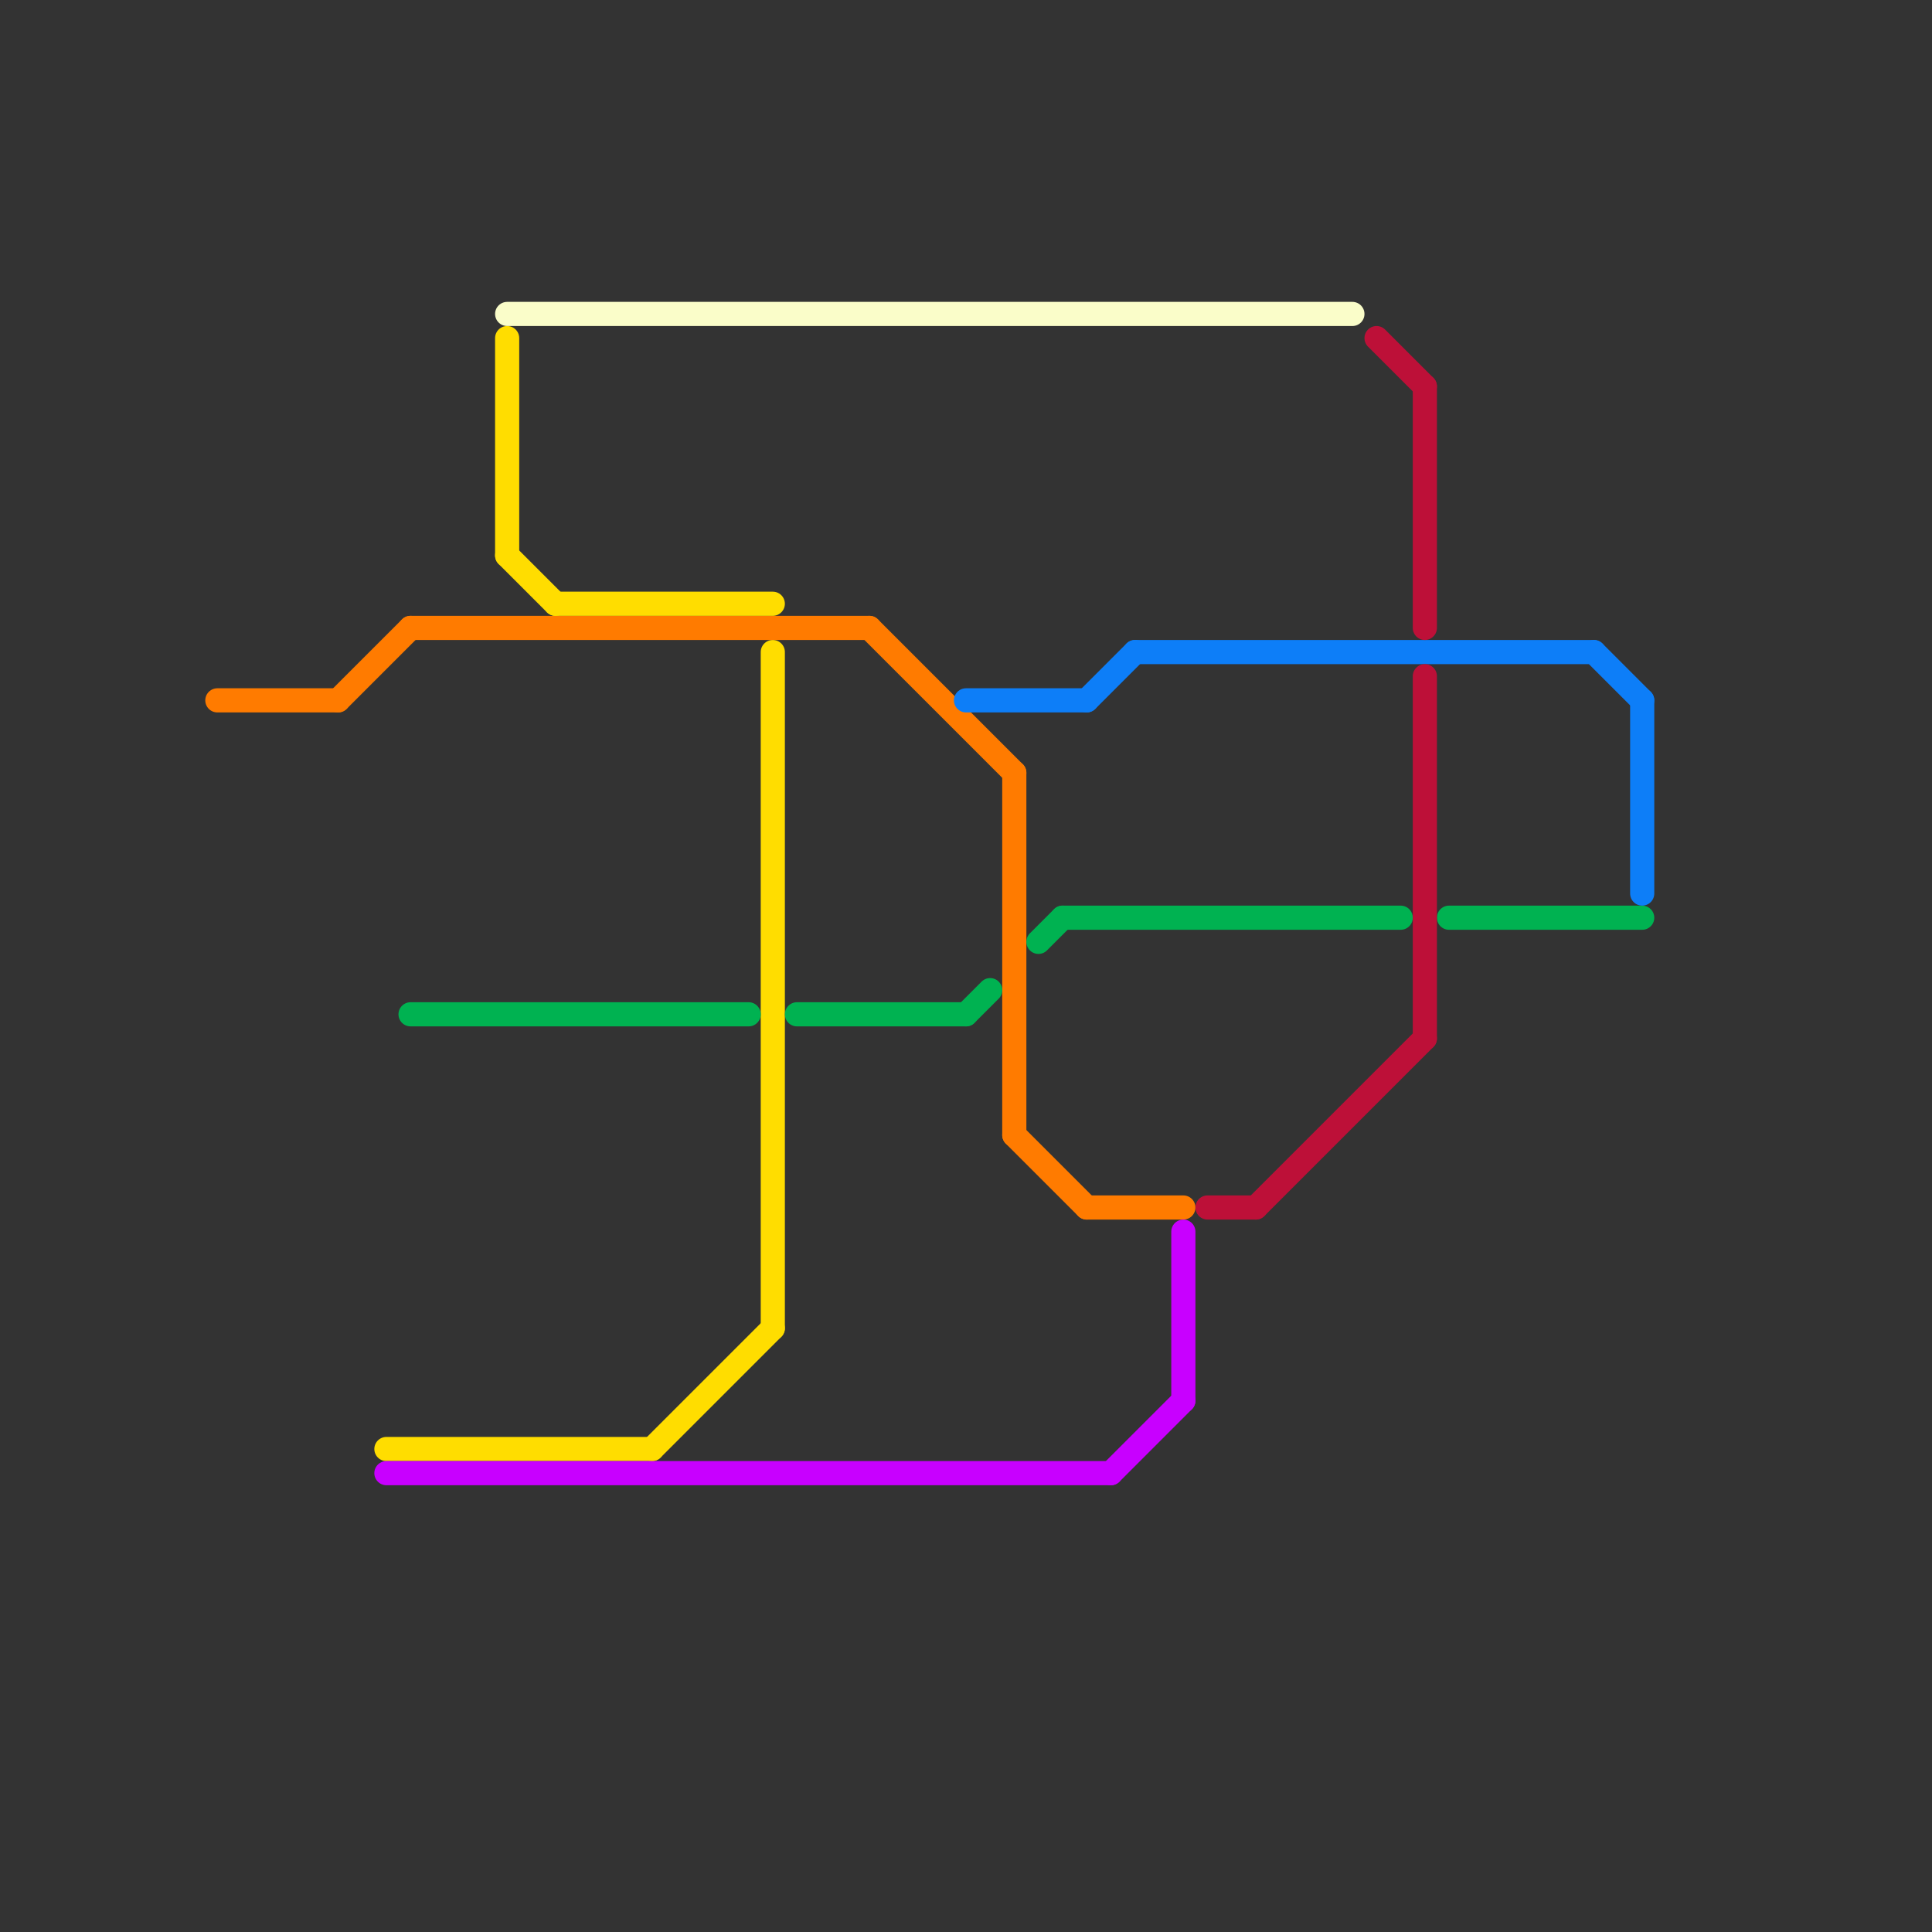 
<svg version="1.1" xmlns="http://www.w3.org/2000/svg" viewBox="0 0 80 80">
<rect x="0" y="0" width="80" height="80" fill="#333333" stroke="none"/>
<style>text { font: 1px Helvetica; font-weight: 600; white-space: pre; dominant-baseline: central; } line { stroke-width: 1; fill: none; stroke-linecap: round; stroke-linejoin: round; } .c0 { stroke: #ff7b00 } .c1 { stroke: #ffdd00 } .c2 { stroke: #c800ff } .c3 { stroke: #00b251 } .c4 { stroke: #fafdc9 } .c5 { stroke: #0d7ef8 } .c6 { stroke: #bd1038 }</style><defs><g id="wm-xf"><circle r="1.2" fill="#000"/><circle r="0.9" fill="#fff"/><circle r="0.6" fill="#000"/><circle r="0.3" fill="#fff"/></g><g id="wm"><circle r="0.6" fill="#000"/><circle r="0.3" fill="#fff"/></g></defs><line class="c0" x1="42" y1="47" x2="45" y2="50"/><line class="c0" x1="9" y1="29" x2="14" y2="29"/><line class="c0" x1="14" y1="29" x2="17" y2="26"/><line class="c0" x1="45" y1="50" x2="49" y2="50"/><line class="c0" x1="17" y1="26" x2="36" y2="26"/><line class="c0" x1="42" y1="32" x2="42" y2="47"/><line class="c0" x1="36" y1="26" x2="42" y2="32"/><line class="c1" x1="32" y1="27" x2="32" y2="55"/><line class="c1" x1="16" y1="60" x2="27" y2="60"/><line class="c1" x1="27" y1="60" x2="32" y2="55"/><line class="c1" x1="21" y1="14" x2="21" y2="23"/><line class="c1" x1="21" y1="23" x2="23" y2="25"/><line class="c1" x1="23" y1="25" x2="32" y2="25"/><line class="c2" x1="49" y1="51" x2="49" y2="58"/><line class="c2" x1="46" y1="61" x2="49" y2="58"/><line class="c2" x1="16" y1="61" x2="46" y2="61"/><line class="c3" x1="33" y1="42" x2="40" y2="42"/><line class="c3" x1="40" y1="42" x2="41" y2="41"/><line class="c3" x1="44" y1="38" x2="58" y2="38"/><line class="c3" x1="17" y1="42" x2="31" y2="42"/><line class="c3" x1="60" y1="38" x2="68" y2="38"/><line class="c3" x1="43" y1="39" x2="44" y2="38"/><line class="c4" x1="21" y1="13" x2="56" y2="13"/><line class="c5" x1="68" y1="29" x2="68" y2="37"/><line class="c5" x1="66" y1="27" x2="68" y2="29"/><line class="c5" x1="40" y1="29" x2="45" y2="29"/><line class="c5" x1="47" y1="27" x2="66" y2="27"/><line class="c5" x1="45" y1="29" x2="47" y2="27"/><line class="c6" x1="59" y1="28" x2="59" y2="43"/><line class="c6" x1="52" y1="50" x2="59" y2="43"/><line class="c6" x1="57" y1="14" x2="59" y2="16"/><line class="c6" x1="59" y1="16" x2="59" y2="26"/><line class="c6" x1="50" y1="50" x2="52" y2="50"/>
</svg>

